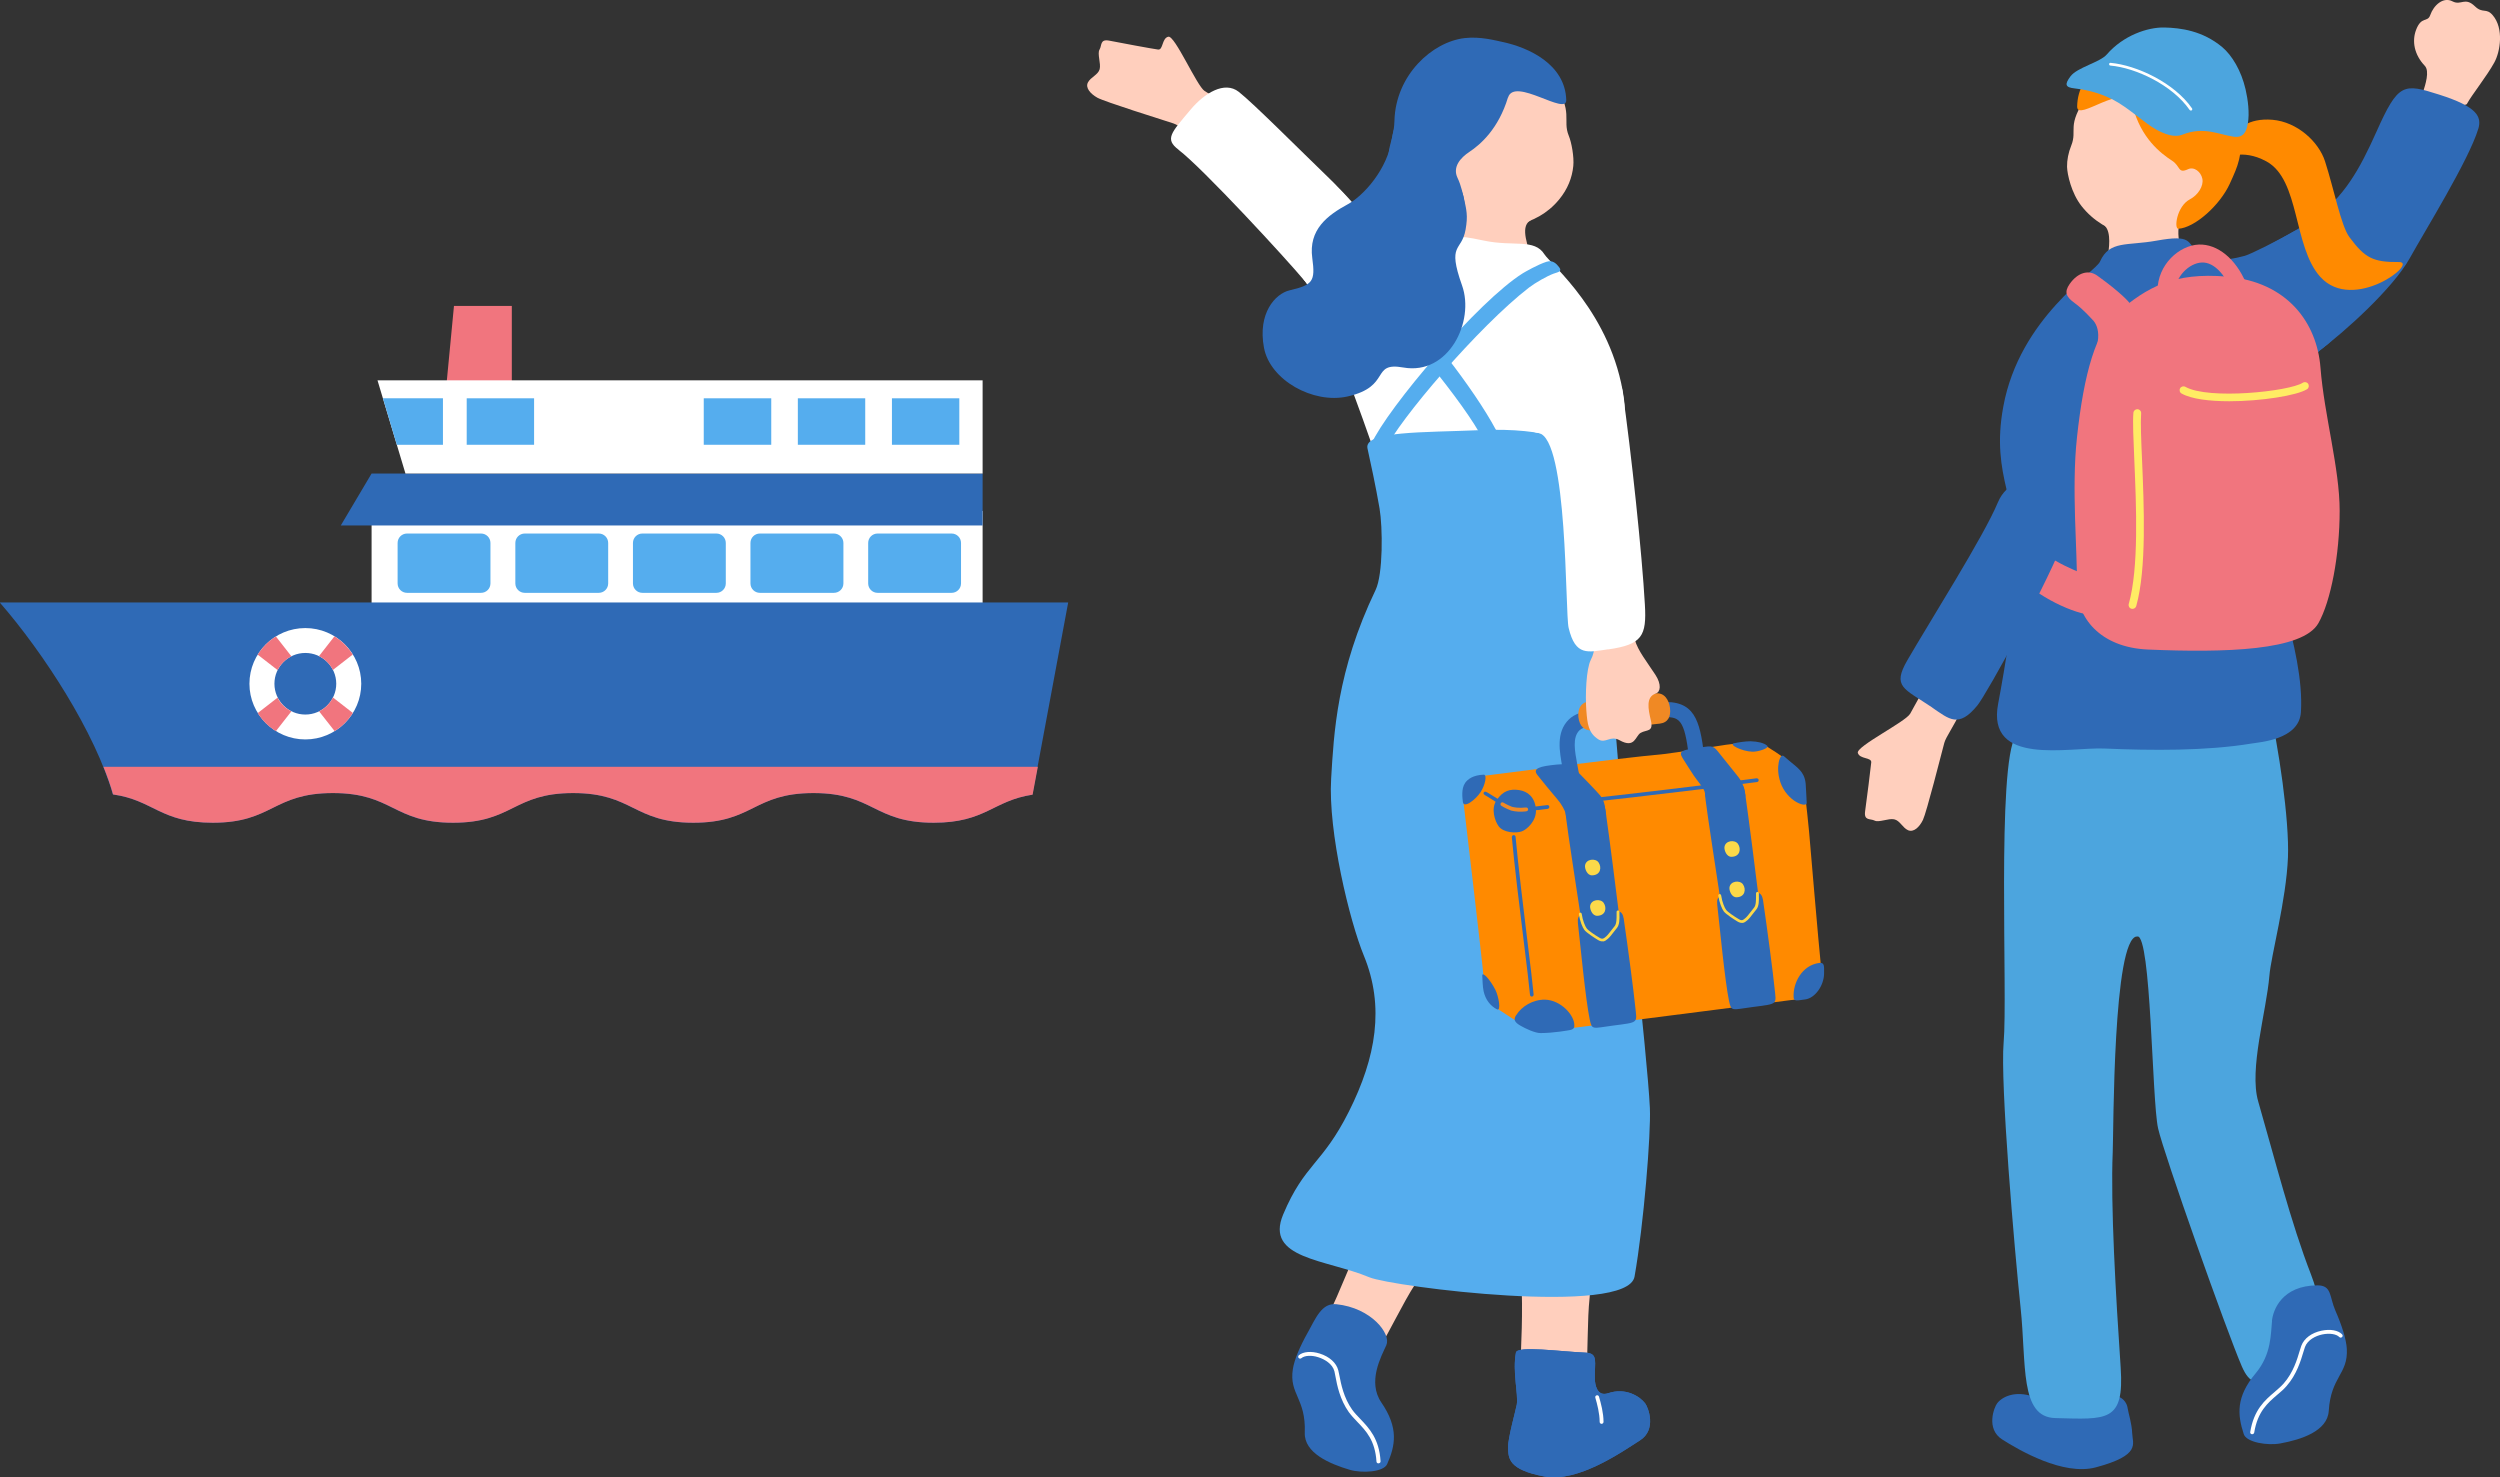 <?xml version="1.0" encoding="UTF-8"?>
<svg id="_レイヤー_1" data-name="レイヤー_1" xmlns="http://www.w3.org/2000/svg" width="220" height="130" version="1.1" viewBox="0 0 220 130">
  <rect x="0" y="0" width="220" height="130" fill="#333333" stroke="none"/>
  <!-- Generator: Adobe Illustrator 29.8.2, SVG Export Plug-In . SVG Version: 2.1.1 Build 3)  -->
  <defs>
    <style>
      .st0 {
        fill: #ff8a00;
      }

      .st1 {
        fill: #4ca5de;
      }

      .st2 {
        fill: #f1757e;
      }

      .st3 {
        fill: #2f6ab6;
      }

      .st4 {
        fill: #ffcfbd;
      }

      .st5 {
        fill: #f08924;
      }

      .st6 {
        fill: #fff;
      }

      .st7 {
        fill: #fcd949;
      }

      .st8 {
        fill: #55adee;
      }

      .st9 {
        fill: #ffec64;
      }
    </style>
  </defs>
  <g>
    <rect class="st6" x="32.7" y="44.96" width="53.77" height="10.78"/>
    <polygon class="st2" points="45.04 34.97 39.18 34.97 39.95 26.92 45.04 26.92 45.04 34.97"/>
    <polygon class="st3" points="86.47 41.67 32.7 41.67 29.99 46.24 86.47 46.24 86.47 41.67"/>
    <polygon class="st6" points="86.47 41.67 35.68 41.67 33.22 33.47 86.47 33.47 86.47 41.67"/>
    <path class="st8" d="M43.16,51.34c0,.46-.37.83-.83.83h-6.51c-.46,0-.83-.37-.83-.83v-3.56c0-.46.37-.83.83-.83h6.51c.46,0,.83.37.83.83v3.56Z"/>
    <path class="st8" d="M53.52,51.34c0,.46-.37.83-.83.83h-6.51c-.46,0-.83-.37-.83-.83v-3.56c0-.46.37-.83.83-.83h6.51c.46,0,.83.37.83.83v3.56Z"/>
    <path class="st8" d="M63.87,51.34c0,.46-.37.83-.83.83h-6.51c-.46,0-.83-.37-.83-.83v-3.56c0-.46.37-.83.83-.83h6.51c.46,0,.83.37.83.83v3.56Z"/>
    <path class="st8" d="M74.22,51.34c0,.46-.37.83-.84.83h-6.51c-.46,0-.83-.37-.83-.83v-3.56c0-.46.37-.83.83-.83h6.51c.46,0,.84.37.84.83v3.56Z"/>
    <path class="st8" d="M84.57,51.34c0,.46-.37.83-.83.83h-6.51c-.46,0-.83-.37-.83-.83v-3.56c0-.46.37-.83.83-.83h6.51c.46,0,.83.37.83.83v3.56Z"/>
    <polygon class="st8" points="34.92 39.14 38.98 39.14 38.98 35.05 33.7 35.05 34.92 39.14"/>
    <rect class="st8" x="41.07" y="35.05" width="5.93" height="4.09"/>
    <rect class="st8" x="61.93" y="35.05" width="5.94" height="4.09"/>
    <rect class="st8" x="70.21" y="35.05" width="5.93" height="4.09"/>
    <path class="st3" d="M94,53.02l-3.15,16.91c-3.5.53-4.12,2.47-8.7,2.47-5.29,0-5.29-2.61-10.58-2.61s-5.28,2.61-10.57,2.61-5.29-2.61-10.58-2.61-5.28,2.61-10.57,2.61-5.28-2.61-10.57-2.61-5.28,2.61-10.57,2.61c-4.61,0-5.2-1.98-8.78-2.49-1.54-5.44-6.12-12.49-9.95-16.89h94Z"/>
    <path class="st2" d="M9.1,67.47c.34.84.63,1.65.85,2.44,3.58.51,4.17,2.49,8.78,2.49,5.28,0,5.28-2.61,10.57-2.61s5.28,2.61,10.57,2.61,5.29-2.61,10.57-2.61,5.29,2.61,10.58,2.61,5.28-2.61,10.57-2.61,5.29,2.61,10.58,2.61c4.57,0,5.2-1.94,8.7-2.47l.46-2.45H9.1Z"/>
    <rect class="st8" x="78.49" y="35.05" width="5.93" height="4.09"/>
    <g>
      <path class="st6" d="M21.95,60.17c0-2.7,2.2-4.9,4.92-4.9,2.71,0,4.92,2.2,4.92,4.9s-2.21,4.9-4.92,4.9-4.92-2.2-4.92-4.9h0ZM29.59,60.17c0-1.5-1.22-2.71-2.72-2.71s-2.72,1.21-2.72,2.71,1.22,2.71,2.72,2.71,2.72-1.22,2.72-2.71h0Z"/>
      <g>
        <path class="st2" d="M29.29,58.96l1.75-1.36c-.41-.65-.95-1.2-1.61-1.6l-1.36,1.74c.53.26.96.69,1.22,1.21Z"/>
        <path class="st2" d="M24.43,61.39l-1.75,1.36c.4.64.95,1.19,1.6,1.59l1.36-1.74c-.53-.27-.96-.69-1.22-1.21Z"/>
        <path class="st2" d="M31.05,62.74l-1.75-1.36c-.26.53-.69.95-1.22,1.22l1.37,1.74c.65-.4,1.2-.95,1.6-1.6Z"/>
        <path class="st2" d="M25.64,57.75l-1.36-1.74c-.65.4-1.2.95-1.6,1.6l1.75,1.36c.26-.52.69-.95,1.21-1.21Z"/>
      </g>
    </g>
  </g>
  <g>
    <path class="st4" d="M124.54,113c-2.28,3.54-4.21,9.23-6.66,8.23-3.18-1.29-2.43-2.82-.71-6.11.58-1.12,1.32-3.13,2.92-6.68.64-1.42,6.8.9,4.45,4.55Z"/>
    <path class="st4" d="M139.89,114.15c-.45,4.19.39,10.13-2.25,10.33-3.42.27-3.88-1.1-3.82-4.81.02-1.26.22-3.72.05-7.61-.07-1.55,6.48-2.23,6.02,2.09Z"/>
    <g>
      <path class="st3" d="M141.52,122.6c-1.02.35-1.16-.84-1.17-1.21-.05-1.56.35-2.31-.86-2.36-2.17-.09-5.98-.63-6.09,0-.31,1.68.21,3.6.08,4.55-.04.3-.79,2.99-.77,3.76.02.98,0,1.99,3.19,2.59,2.98.57,6.92-2.23,8.42-3.18,1.49-.95.72-2.91.45-3.26-.46-.6-1.7-1.41-3.24-.89Z"/>
      <path class="st3" d="M141.52,122.6c-1.02.35-1.16-.84-1.17-1.21-.05-1.56.35-2.31-.86-2.36-2.17-.09-5.98-.63-6.09,0-.31,1.68.21,3.6.08,4.55-.04.3-.79,2.99-.77,3.76.02.98,0,1.99,3.19,2.59,2.98.57,6.92-2.23,8.42-3.18,1.49-.95.72-2.91.45-3.26-.46-.6-1.7-1.41-3.24-.89Z"/>
    </g>
    <path class="st4" d="M108.47,11.88c-1.11,2.33-4.16-.68-5.21-1.02-1.05-.34-6.06-1.91-6.69-2.26-.62-.35-1.08-.88-.83-1.35.25-.47.89-.66,1.03-1.16.13-.5-.23-1.37-.01-1.73.22-.36.02-.95.87-.78.85.17,3.81.72,4.28.78.46.06.32-.99.9-1.13.58-.14,2.51,4.34,3.2,4.78,1.76,1.12,3.46,1.81,2.47,3.87Z"/>
    <path class="st6" d="M103.72,13.19c2.11,1.6,9.48,9.59,11.09,11.53,1.7,2.05,2.56-1.07,4-3.5,1.08-1.82.79-2.99-1.85-5.54-2.57-2.48-6.66-6.59-7.95-7.6-1.25-.98-3.02.11-4.25,1.58-1.69,2.02-2.3,2.57-1.04,3.52Z"/>
    <path class="st4" d="M128.51,18.5c-.03-.5,7.26.22,6.12.93-.91.57-.08,2.41.11,3.24.1.42.93,2.61.59,2.97-1.96,2.12-5.76,1.98-7.48.52-.4-.34-.03-2.78.1-3.56.09-.57,1.14-2.55.55-4.1Z"/>
    <path class="st6" d="M114.81,24.72c-2.41-3.35,1.31-9.75,3.13-8.03,1.49,1.42,4.18,5.02,5.63,5.45,1.86.56,3.61.52,4.33-.21.96-.97-.43-1.41,2.72-.75,2.58.54,4.41-.2,5.29,1.2.54.86,5.94,5.21,6.99,12.66.87,6.21-5.11,5.54-5.07,11.38.02,2.1,0,12.76.45,15.5.91,5.58-.22,3.74-3.38,3.79-4.14.06-8.98-.04-12.94-.8-.7-.14-.97-1.09-1.05-3.52-.2-5.51,2.47-11.21,2.55-12.76.11-2.22-6.66-21.17-8.64-23.92Z"/>
    <path class="st4" d="M127.82,18.08c1.78,1.72,3.93,2.22,5.5,1.79,1.57-.43,2.82-1.03,3.88-2.31.76-.92,1.15-1.93,1.25-2.95.08-.79-.15-2.07-.4-2.67-.58-1.41.47-2.07-1.38-4.74-.56-.81-3.57-3.96-7.86-3.03-3.77.82-4.73,10.31-1,13.91Z"/>
    <path class="st3" d="M132.71,8.58c.56-1.84,5.17,1.67,5.12.22-.09-3.14-3.3-4.62-5.62-5.11-.54-.11-1.92-.5-3.31-.34-2.88.33-6.09,3.27-6.19,7.29-.05,1.97-.99,2.66-.2,4.35.89,1.9,4.85,4.31,6.29,4.39.4.02.05-2.52-.53-3.71-.48-.98.27-1.8,1.03-2.3,1.01-.67,2.57-2.05,3.4-4.79Z"/>
    <path class="st3" d="M122,118.35c.43-.95-1.3-3.26-4.41-3.58-1.29-.13-1.82,1.27-2.5,2.48-.67,1.19-1.19,2.38-1.32,3.24-.34,2.21,1.16,2.55,1.05,5.58-.07,1.79,2.19,2.75,3.95,3.27,1.08.32,2.99.21,3.3-.5.72-1.63,1.03-3.17-.51-5.42-1.25-1.83-.01-4.05.45-5.07Z"/>
    <path class="st6" d="M121.32,128.77s0,0,.01,0c.09,0,.17-.09.16-.18-.12-1.99-1.01-2.91-1.79-3.73-.26-.27-.51-.53-.71-.81-.74-1.04-.98-2.26-1.12-2.99-.04-.19-.07-.35-.1-.47-.17-.66-.78-1.21-1.64-1.48-.73-.23-1.45-.17-1.83.15-.07.06-.08.17-.02.24.06.07.17.08.24.02.28-.24.89-.28,1.5-.08.57.18,1.25.6,1.41,1.24.03.12.06.27.09.45.14.76.39,2.03,1.17,3.13.22.3.47.57.74.85.78.81,1.58,1.64,1.7,3.51,0,.09.08.16.17.16Z"/>
    <path class="st8" d="M142.56,69.71c.21,4.41,2.41,23.04,2.63,27.81.1,2.26-.54,10.24-1.35,14.82-.62,3.52-21.32.9-23.34.06-3.8-1.59-9.23-1.61-7.58-5.53,1.88-4.47,3.43-4.37,5.78-9.05,2.4-4.78,3.16-9.24,1.32-13.72-1.25-3.03-3.16-10.89-2.88-15.57.24-3.98.49-9.48,3.91-16.61.67-1.39.63-5.54.35-7.18-.32-1.88-.83-4.24-1.06-5.27-.36-1.56,4.92-1.4,9.99-1.62,5.69-.24,9.18,1.04,9.38,2.7.69,5.62,2.54,22.72,2.85,29.15Z"/>
    <g>
      <path class="st0" d="M128.75,70.28s1.69,14.24,1.83,15.93c.17,2.04.84,2.32,1.55,2.79.18.12.36.24.53.35h0c1.32.87,2.31,1.45,3.44,1.38.06,0,.12,0,.17,0,0,0,16.54-2.1,22.48-2.87,1.04-.14,1.58-2.04,1.52-2.56-.22-2.07-1.07-12.1-1.07-12.1-.1-1.06-.21-2.04-.3-2.83l-.02-.19c-.09-.75-.18-1.32-.25-1.62-.03-.21-.12-.39-.25-.53-.4-.6-1.21-1.25-2.1-1.83-.24-.16-.49-.32-.74-.47-.79-.47-1.19-.5-3.65-.19-.12.02-4.78.75-5.41.81-4.71.44-14.26,1.73-16.13,1.95-.48.06-1.65,1.46-1.58,1.98Z"/>
      <path class="st3" d="M149.7,69.45c1.84-.23,3.56-.45,4.92-.63.09-.01.16-.1.14-.19-.01-.09-.09-.14-.19-.14-4.24.58-12.12,1.5-15.68,1.88-.09.02-.16.09-.15.18,0,.09.09.16.18.15,2.43-.26,6.86-.77,10.78-1.25Z"/>
      <path class="st3" d="M134.81,87.7c.09-.01.15-.09.15-.18-.07-.79-.29-2.61-.55-4.72-.37-3.01-.82-6.74-1.04-9.16,0-.09-.09-.16-.18-.15,0,0,0,0,0,0-.09.01-.15.09-.15.18.22,2.42.68,6.17,1.05,9.17.26,2.1.48,3.92.55,4.71,0,.09.09.16.18.15,0,0,0,0,0,0Z"/>
      <path class="st3" d="M135.34,71.29c.18-.02.35-.04.51-.07l.34-.04c.09-.01.16-.1.15-.19-.01-.09-.1-.16-.19-.14t0,0l-.34.04c-.96.12-2.14.28-2.7.12-.38-.11-1.62-.9-1.91-1.08-.28-.17-.52-.37-.63-.19-.08.14.1.23.24.31.53.33,1.78,1.15,2.2,1.27.52.15,1.46.06,2.32-.04Z"/>
      <path class="st3" d="M157.84,87.78c.02.36.33.26,1.01.17.88-.11,1.67-1.23,1.67-2.31,0-.62.05-.96-.43-.9-1.52.2-2.33,1.77-2.25,3.04Z"/>
      <path class="st3" d="M133.42,89.33c-.23.36-.19.61.4.94.41.24,1.28.65,1.75.64,1.16,0,2.51-.25,2.56-.26.42-.07.41-.29.41-.41.03-.9-1.2-2.24-2.58-2.27-1.06-.02-2.07.6-2.53,1.36Z"/>
      <path class="st3" d="M130.44,85.87c.02.35.03.96.12,1.37.17.74.58,1.27,1.17,1.58.39.2.15-1.14-.13-1.7-.47-.93-1.18-1.69-1.16-1.25Z"/>
      <path class="st3" d="M156.67,68.83c.59,1.72,2.36,2.32,2.32,1.8-.03-.45-.06-1.37-.09-1.66-.06-.63-.3-.96-.5-1.19-.23-.28-.67-.58-1.42-1.24-.35-.3-.75.99-.31,2.28Z"/>
      <path class="st3" d="M152.59,65.41c-.49.1.67.71,1.62.74.49.02,1.56-.32,1.29-.54-.29-.24-.83-.36-1.45-.38-.47,0-1.11.1-1.46.18Z"/>
      <path class="st3" d="M128.92,68.92c-.35.5-.22,1.35-.19,1.63.06.65,1.13-.18,1.56-.84.43-.66.58-1.55.28-1.54-.92.04-1.39.37-1.65.74Z"/>
      <path class="st3" d="M138.36,68.81s.02,0,.03,0c.37-.06.61-.4.55-.77-.04-.23-.08-.47-.13-.71-.23-1.25-.46-2.44.19-3.07.62-.61,3.68-.85,5.92-1.02.43-.03.85-.07,1.27-.1,1.64-.14,2.03.15,2.44,3.47.05.37.38.63.75.58.37-.05.63-.38.58-.75-.38-3.06-.83-4.89-3.88-4.64-.41.03-.84.07-1.26.1-3.6.28-5.86.51-6.76,1.41-1.15,1.14-.83,2.8-.56,4.27.04.23.09.45.12.68.06.36.39.6.74.55Z"/>
      <path class="st3" d="M155.14,79.16c.4,2.74.9,6.56,1.02,7.78.15,1.48.37,1.38-1.94,1.68-1.84.24-1.86.43-2.07-.56-.35-1.66-.85-6.82-.99-8.04s-.14-1.16,1.74-1.4c1.48-.19,2.11-.29,2.23.54Z"/>
      <path class="st3" d="M153.54,69.58c.39,2.74,1,7.58,1.14,8.75.09.77.14,1.18-.22,1.62-1.01,1.23-.95,1.51-2.23.57-.56-.42-.74-.68-.86-1.51-.25-1.68-1.14-7.41-1.28-8.63-.13-1.22-.14-1.16,1.49-1.37,1.28-.16,1.83-.26,1.95.57Z"/>
      <path class="st7" d="M152.94,74.26c-.27-.39-1.13-.31-1.19.3-.02.27.19.85.62.84.76-.01.87-.71.57-1.14Z"/>
      <path class="st7" d="M153.38,77.82c-.27-.39-1.13-.31-1.19.3-.02.27.19.85.62.84.76-.01.87-.71.57-1.14Z"/>
      <path class="st7" d="M153.34,81.22c.17-.02.3-.13.39-.21l.05-.04c.13-.11.34-.37.55-.65.08-.1.15-.2.23-.29.24-.29.23-.81.22-1.18,0-.09,0-.17,0-.23,0-.07-.05-.13-.12-.13-.07,0-.13.05-.13.12,0,.07,0,.15,0,.24,0,.32.01.8-.17,1.02-.07.09-.15.19-.23.29-.19.24-.4.52-.51.61l-.06.05c-.15.13-.26.23-.52.08-.43-.25-1.02-.66-1.14-.83-.13-.17-.35-.67-.44-1.28-.01-.07-.07-.11-.14-.11,0,0,0,0,0,0-.07.01-.12.07-.11.14.09.61.32,1.17.49,1.39.17.23.89.7,1.21.89.17.1.3.12.42.11Z"/>
      <path class="st5" d="M140.36,64.27l5.7-.59c.74-.09.99-.64.9-1.37s-.51-1.38-1.25-1.29l-5.95.73c-.74.09-1.01.84-.81,1.64.18.72.69.97,1.42.88Z"/>
      <path class="st3" d="M142.88,80.79c.4,2.74.9,6.56,1.02,7.78.15,1.48.37,1.38-1.94,1.68-1.84.24-1.86.43-2.07-.56-.35-1.66-.85-6.82-.99-8.04s-.14-1.16,1.74-1.4c1.48-.19,2.11-.29,2.23.54Z"/>
      <path class="st3" d="M141.27,71.21c.39,2.74,1,7.58,1.14,8.75.09.77.14,1.18-.22,1.62-1.01,1.23-.95,1.51-2.23.57-.56-.42-.74-.68-.86-1.51-.25-1.68-1.14-7.41-1.28-8.63s-.14-1.16,1.49-1.37c1.28-.16,1.83-.26,1.95.57Z"/>
      <path class="st7" d="M140.67,75.89c-.27-.39-1.13-.31-1.19.3-.02.27.19.85.62.84.76-.01.87-.71.57-1.14Z"/>
      <path class="st7" d="M141.12,79.45c-.27-.39-1.13-.31-1.19.3-.02.27.19.85.62.84.76-.01.87-.71.57-1.14Z"/>
      <path class="st7" d="M141.07,82.85c.17-.02.3-.13.39-.21l.05-.04c.13-.11.34-.37.55-.65.08-.1.15-.2.23-.29.24-.29.23-.81.22-1.18,0-.09,0-.16,0-.23,0-.07-.05-.13-.12-.13-.07,0-.13.05-.13.12,0,.07,0,.15,0,.24,0,.32.01.8-.17,1.02-.07.09-.15.19-.23.29-.19.24-.4.52-.51.61l-.06.05c-.15.13-.26.23-.52.08-.43-.25-1.02-.66-1.14-.83-.13-.17-.35-.67-.44-1.28-.01-.07-.07-.11-.14-.11,0,0,0,0,0,0-.07.01-.12.07-.11.14.09.61.32,1.17.49,1.39.17.23.89.7,1.21.89.17.1.3.12.42.11Z"/>
      <path class="st3" d="M133.71,69.53c-.86-.13-1.43.07-1.99.85s-.16,1.89.16,2.33c.43.58,1.53.63,2.04.45.43-.15,1.33-.93,1.24-1.96-.09-1.07-.74-1.56-1.46-1.67Z"/>
      <path class="st5" d="M134.3,71.39s.02,0,.03,0c.09-.01.16-.1.14-.19-.01-.09-.1-.16-.19-.14,0,0-.02,0-.03,0-.59.07-1.03-.02-1.19-.06-.07-.02-.52-.22-.76-.37-.08-.05-.18-.03-.23.05-.05.08-.03.18.05.23.27.18.77.39.86.42.38.1.86.13,1.32.07Z"/>
      <path class="st3" d="M152.01,70.6c.66-.09,1.64-.15,1.58-.62-.06-.4-.15-1.01-.61-1.6-.31-.4-1.06-1.33-1.82-2.27-.47-.58-.61-.46-1.92-.27-1.12.16-1.57.23-1.18.86.37.59.68,1.08,1,1.56.36.54.93,1.11.98,1.55.17,1.48,1.31.85,1.97.78Z"/>
      <path class="st3" d="M138.9,72.14c.24-.02,2.5-.13,2.44-.39-.12-.61-.05-1.14-.51-1.73-.22-.28-1.61-1.72-2.02-2.13-.49-.49-.69-.71-1.79-.61-1.53.15-2.18.33-1.73.92.29.38,1.33,1.64,1.76,2.14.34.39.7,1.01.73,1.3.07.69.66.54,1.11.5Z"/>
    </g>
    <path class="st8" d="M121.37,39.97c.22-.03.43-.17.52-.38,1.14-2.55,8.26-10.89,12.67-14.29.55-.42,1.58-1.01,2.16-1.22.34-.13.79-.16.49-.56-.24-.31-.57-.67-1.13-.48-.77.25-1.88.89-2.06,1-3.91,2.43-11.93,11.88-13.34,15.02-.15.33,0,.72.33.87.11.05.23.07.35.05Z"/>
    <path class="st8" d="M132.15,39.43s.04-.02.07-.03c.3-.14-.07-.56-.21-.85-1.7-3.56-6.1-9.11-8.7-11.93-.34-.37-2.33-.13-1.99.23,2.49,2.64,8.34,9.55,9.51,12.51.11.28,1.04.16,1.32.07Z"/>
    <path class="st3" d="M122.51,12.1c-.38,2.83-2.57,5.15-3.88,5.86-1.83.99-3.49,2.25-3.15,4.75.28,2.06.05,2.36-2,2.84-1.26.3-2.82,2.02-2.25,5.05.53,2.85,4.33,4.97,7.35,4.29,3.91-.88,2-3.07,4.91-2.55,3.99.71,6.3-4.05,5.17-7.22-1.34-3.77-.04-2.93.31-4.91.22-1.26.09-1.68-.18-2.92-.35-1.59-2.22-1.55-3.31-3.59-.87-1.63-2.58-4.53-2.97-1.59Z"/>
    <path class="st6" d="M140.94,125.3c.09,0,.17-.08.17-.17,0-.8-.23-1.65-.4-2.23-.03-.09-.12-.14-.21-.11-.09.03-.14.12-.11.21.16.55.38,1.38.38,2.13,0,.09.08.17.17.17Z"/>
    <g>
      <path class="st4" d="M139.6,52.43c0,2.28,1.31,3.86.39,5.64-.4.78-.5,3.07-.39,4.48.09,1.11.16,1.94,1.05,2.51.64.41,1.05-.38,1.87.08,1.37.77,1.39-.39,1.86-.65.53-.3,1.14-.05.9-1.08-.25-1.04-.45-2.09.43-2.38.41-.13.52-.79-.03-1.64-.73-1.12-1.56-2.15-1.81-3.08-.19-.71-.35-1.67-.33-3.27.02-1.59-3.94-2.88-3.93-.61Z"/>
      <path class="st6" d="M141.51,57.15c3.01-.43,3.4-1.19,3.24-3.94-.25-4.49-1.19-13.35-1.97-18.8-.57-3.95-12.41,2.8-7.38,3.7,2.59.46,2.32,15.83,2.64,17.14.6,2.53,1.7,2.14,3.47,1.89Z"/>
    </g>
  </g>
  <g>
    <path class="st3" d="M178.85,122.87c1,.34,2.87-.25,3.14,0,.85.77,2.38.55,3.46.06.72-.33,1.67.1,1.79,1.03.04.3.37,1.37.39,2.14.03.96.83,1.95-3.21,3.03-2.86.76-6.77-1.53-8.23-2.46-1.46-.93-.7-2.85-.44-3.18.45-.59,1.59-1.12,3.09-.61Z"/>
    <path class="st4" d="M217.09,9.14c.42-.78,1.74-2.42,2.41-3.64.53-.96.85-3.01-.14-4.16-.58-.68-.87-.12-1.56-.78-.9-.87-1.21-.04-1.98-.44-.81-.43-1.66.34-1.96,1.21-.24.68-.78.06-1.25,1.31-.37.99-.16,2.17.77,3.15.45.47.04,1.7-.15,2.3-.2.62,3.64,1.45,3.86,1.05Z"/>
    <path class="st3" d="M218.09,11.33c-.82,2.74-4.69,8.97-6.03,11.39-1.45,2.62-5.7,6.47-8.07,8.23-2.22,1.65-7.07-7.29-6.06-8.21,1.07-.97,3.72-2.1,5.68-3.49,2.67-1.89,4.03-4.33,5.51-7.64,1.93-4.33,2.37-4.29,5.54-3.28,3.33,1.06,3.75,1.93,3.43,3.01Z"/>
    <path class="st1" d="M188.08,82.39c1.23-.11,1.28,14.41,1.83,16.9.49,2.21,6.03,17.85,7.37,20.95,1.42,3.29,3.05-.31,4.5-1.94,1.54-1.73,3.12-2.18,1.59-6.14-1.76-4.52-3.2-10.22-4.65-15.24-.82-2.83.73-7.92.99-11.09.14-1.71,1.48-6.61,1.63-10.39.13-3.23-.83-9.83-1.68-13.37-.8-3.31-13.47-1.32-14.93,1.49-1.46,2.81.82,19.05,3.36,18.83Z"/>
    <path class="st1" d="M176.32,91.73c-.31,3.61.95,18.18,1.49,23.33.53,4.99-.1,9.65,3.05,9.73,4.57.12,6.08.37,5.76-4.43-.43-6.36-.9-14.34-.7-18.98.08-1.85.01-18.89,2.15-18.98,1.72-.08.85-2.98.94-5.66.19-6.14.49-11.16-.05-12.55-1.24-3.17-9.87-2.14-11.57.53-1.7,2.67-.7,22.77-1.07,27.02Z"/>
    <path class="st4" d="M191.97,18.9c0-.5-7.64.01-6.72,1,.55.58.35,1.98.21,2.82-.07.43-.94,2.15-.58,2.5,2.08,1.99,6.59,2.86,8.22,1.3.38-.36-.66-2.76-.83-3.53-.13-.56-1.02-2.17-.29-4.08Z"/>
    <path class="st3" d="M204.59,30.48c3.41-2.34-.52-11.35-2.71-10.12-1.48.83-3.8,2-4.33,2.15-1.87.51-3.45.54-4.15-.21-.93-.99-.48-1.69-3.64-1.12-2.59.47-4.13-.04-4.96,1.84-.41.93-7.07,4.92-8.51,12.76-1.15,6.22,1.49,8.48,1.28,14.32-.08,2.1-1.2,9.07-1.73,11.81-1.07,5.56,6.19,3.83,9.35,3.96,4.14.18,8.98.22,12.95-.44.7-.12,4.18-.33,4.34-2.75.36-5.5-3.18-13.72-3.21-15.27-.05-2.23.83-13.84,5.33-16.92Z"/>
    <path class="st2" d="M182.77,38.52c.62-5.75,1.69-9.39,3.57-11.01,2.6-2.24,4.94-3.56,9.6-3.17,5.4.46,7.95,4.11,8.26,7.99.33,4.21,1.69,8.87,1.69,12.62,0,3.87-.77,7.94-1.87,9.89-1.37,2.42-8.2,2.61-14.99,2.32-4.25-.18-6.3-2.85-6.26-5.57.05-3.05-.49-8.57,0-13.05Z"/>
    <path class="st2" d="M190.7,26.49s-.05,0-.08,0c-.42-.06-.76-.46-.76-.89,0-2.32,1.91-4.01,3.64-4.08,1.64-.06,3.25,1.26,4.14,3.37.18.42.01.86-.37.98-.39.13-.83-.11-1.01-.53-.45-1.06-1.37-2.28-2.49-2.24-1.11.04-2.39,1.24-2.39,2.73,0,.4-.3.69-.68.68Z"/>
    <path class="st2" d="M184.6,30.07c.14-.86-.06-1.47-.38-1.85-.21-.2-.85-.97-1.65-1.55-.76-.55-.94-.96-.44-1.68.71-1.01,1.66-1.28,2.42-.74,2.13,1.53,2.78,2.31,2.9,2.47.56.74.06,1.74-.68,2.3-.32.24-2.31,1.92-2.17,1.04ZM184.45,28.45h0s0,0,0,0ZM184.38,28.36s.02.03.04.05c-.01-.02-.03-.03-.04-.05Z"/>
    <path class="st2" d="M183.89,54.1c-1.85-.24-5.17-1.91-6.74-3.88-.94-1.17-.87-2.94-.17-4.4.4-.84,1.61,1.37,2.15,2.14.87,1.23,4.23,2.68,5.19,2.81.92.12,1.58.96,1.46,1.89s-.96,1.57-1.89,1.46c0,0,0,0,0,0Z"/>
    <path class="st0" d="M195.74,13.63c-.19-.59.28-1.04.76-1.7.37-.51,1.3-1.57,3.47-1.39,2.21.19,4.08,1.95,4.63,3.65.79,2.44,1.41,5.69,2.15,6.68,1.36,1.83,2.07,2.21,4.35,2.19,1.81-.02-4,4.51-6.91,1.31-2.41-2.66-1.77-8.55-4.75-10.17-2.23-1.21-3.55-.13-3.7-.58Z"/>
    <path class="st4" d="M192.68,18.83c-1.76,1.74-3.91,2.26-5.48,1.85-1.57-.41-2.99-1.23-4.02-2.54-.91-1.15-1.26-2.81-1.28-3.46-.01-.59.12-1.26.37-1.87.57-1.42-.46-1.66,1.37-4.34.56-.81,3.61-4.42,7.9-3.53,3.78.78,4.84,10.26,1.14,13.9Z"/>
    <path class="st0" d="M187.69,9.38c-.62-2.39-4.93,1.44-4.9-.01.06-3.14,3.03-4.37,5.34-4.88.54-.12,1.92-.52,3.31-.38,2.89.3,5.89,3.38,5.86,6.94-.02,2.83-.31,3.43-1.08,5.12-.87,1.9-3.08,3.87-4.52,3.96-.4.03-.16-1.97,1.01-2.59.73-.38,1.22-1.18,1.1-1.8-.12-.62-.73-1.1-1.26-.85-.91.42-.65-.26-1.41-.75-1.02-.66-2.73-1.99-3.45-4.75Z"/>
    <path class="st3" d="M199.93,116.24c.1-.96.87-3.11,4-3.13,1.29,0,1.04.98,1.59,2.24.55,1.25.95,2.49,1,3.35.12,2.24-1.4,2.43-1.59,5.46-.11,1.79-2.45,2.53-4.25,2.86-1.11.21-2.99-.08-3.23-.82-.55-1.69-.71-3.25,1.04-5.34,1.42-1.69,1.33-3.51,1.45-4.63Z"/>
    <path class="st6" d="M198.2,126.21c.08,0,.15-.06.17-.14.3-1.85,1.18-2.6,2.03-3.33.3-.25.58-.49.82-.77.89-1.01,1.26-2.26,1.48-3,.05-.18.1-.33.14-.44.23-.62.94-.98,1.53-1.1.63-.13,1.23-.04,1.49.23.07.07.17.07.24,0,.07-.06.07-.17,0-.24-.34-.36-1.05-.48-1.8-.32-.88.18-1.54.68-1.78,1.32-.04.12-.09.28-.15.46-.21.71-.56,1.91-1.41,2.87-.23.26-.5.49-.79.74-.86.73-1.83,1.56-2.15,3.53-.02.09.05.18.14.19,0,0,.02,0,.03,0Z"/>
    <path class="st9" d="M196.17,35.31c2.82,0,5.98-.51,6.85-1.06.16-.1.2-.31.1-.47-.1-.16-.31-.2-.47-.1-1.2.77-8.3,1.52-10.34.36-.16-.09-.37-.03-.46.13-.09.16-.04.37.13.46.86.49,2.47.68,4.19.68Z"/>
    <path class="st9" d="M187.66,53.58c.15,0,.29-.1.33-.25.92-3.28.68-8.82.51-12.86-.08-1.78-.14-3.31-.08-4.09.02-.19-.12-.35-.31-.37-.19-.01-.35.12-.37.31-.07.83,0,2.3.08,4.18.17,4,.41,9.47-.49,12.65-.05.18.05.37.24.42.03,0,.06.01.09.01Z"/>
    <g>
      <path class="st1" d="M185.85,8.72c1.46.74,2.88,2.14,3.95,2.71.65.34,1.5.72,2.28.41,1.85-.73,3.18,0,4.48.19.93.14,1.14-.54,1.25-1.17.16-.89.01-2.1-.2-3-.38-1.64-1.19-2.99-2.06-3.72-1.73-1.44-3.66-1.69-5.1-1.72-1.46-.03-3.61.7-5.06,2.38-.6.69-2.6,1.13-3.19,1.92-.53.71-.47.97.37,1.06.74.08,2.01.3,3.28.95Z"/>
      <path class="st6" d="M192.78,9.73s-.07-.02-.09-.05c-1.52-2.2-4.74-3.71-6.98-3.91,0,0,0,0,0,0-.07,0-.11-.07-.11-.13,0-.07.07-.12.13-.11,2.29.21,5.61,1.75,7.17,4.01.04.06.02.13-.03.17-.03.02-.05.02-.08.02Z"/>
    </g>
    <path class="st4" d="M171.83,60.13c2.4.97-.45,4.18-.73,5.24-.28,1.06-1.57,6.14-1.88,6.78-.31.64-.82,1.12-1.31.91-.49-.22-.71-.85-1.22-.96-.51-.11-1.36.31-1.73.11-.37-.19-.95.04-.83-.82.12-.86.5-3.83.54-4.3.04-.46-1.01-.27-1.18-.83-.18-.57,4.21-2.74,4.61-3.46,1.03-1.81,1.62-3.54,3.74-2.68Z"/>
    <path class="st3" d="M170.05,62.27c-2.52-1.7-3.57-1.81-2.19-4.19,1.98-3.42,6.71-10.88,7.95-13.86,1.53-3.69,7.64-1.89,5.95,2.92-1.29,3.66-6.9,13.91-7.76,14.95-1.65,2.01-2.47,1.19-3.95.19Z"/>
  </g>
</svg>
